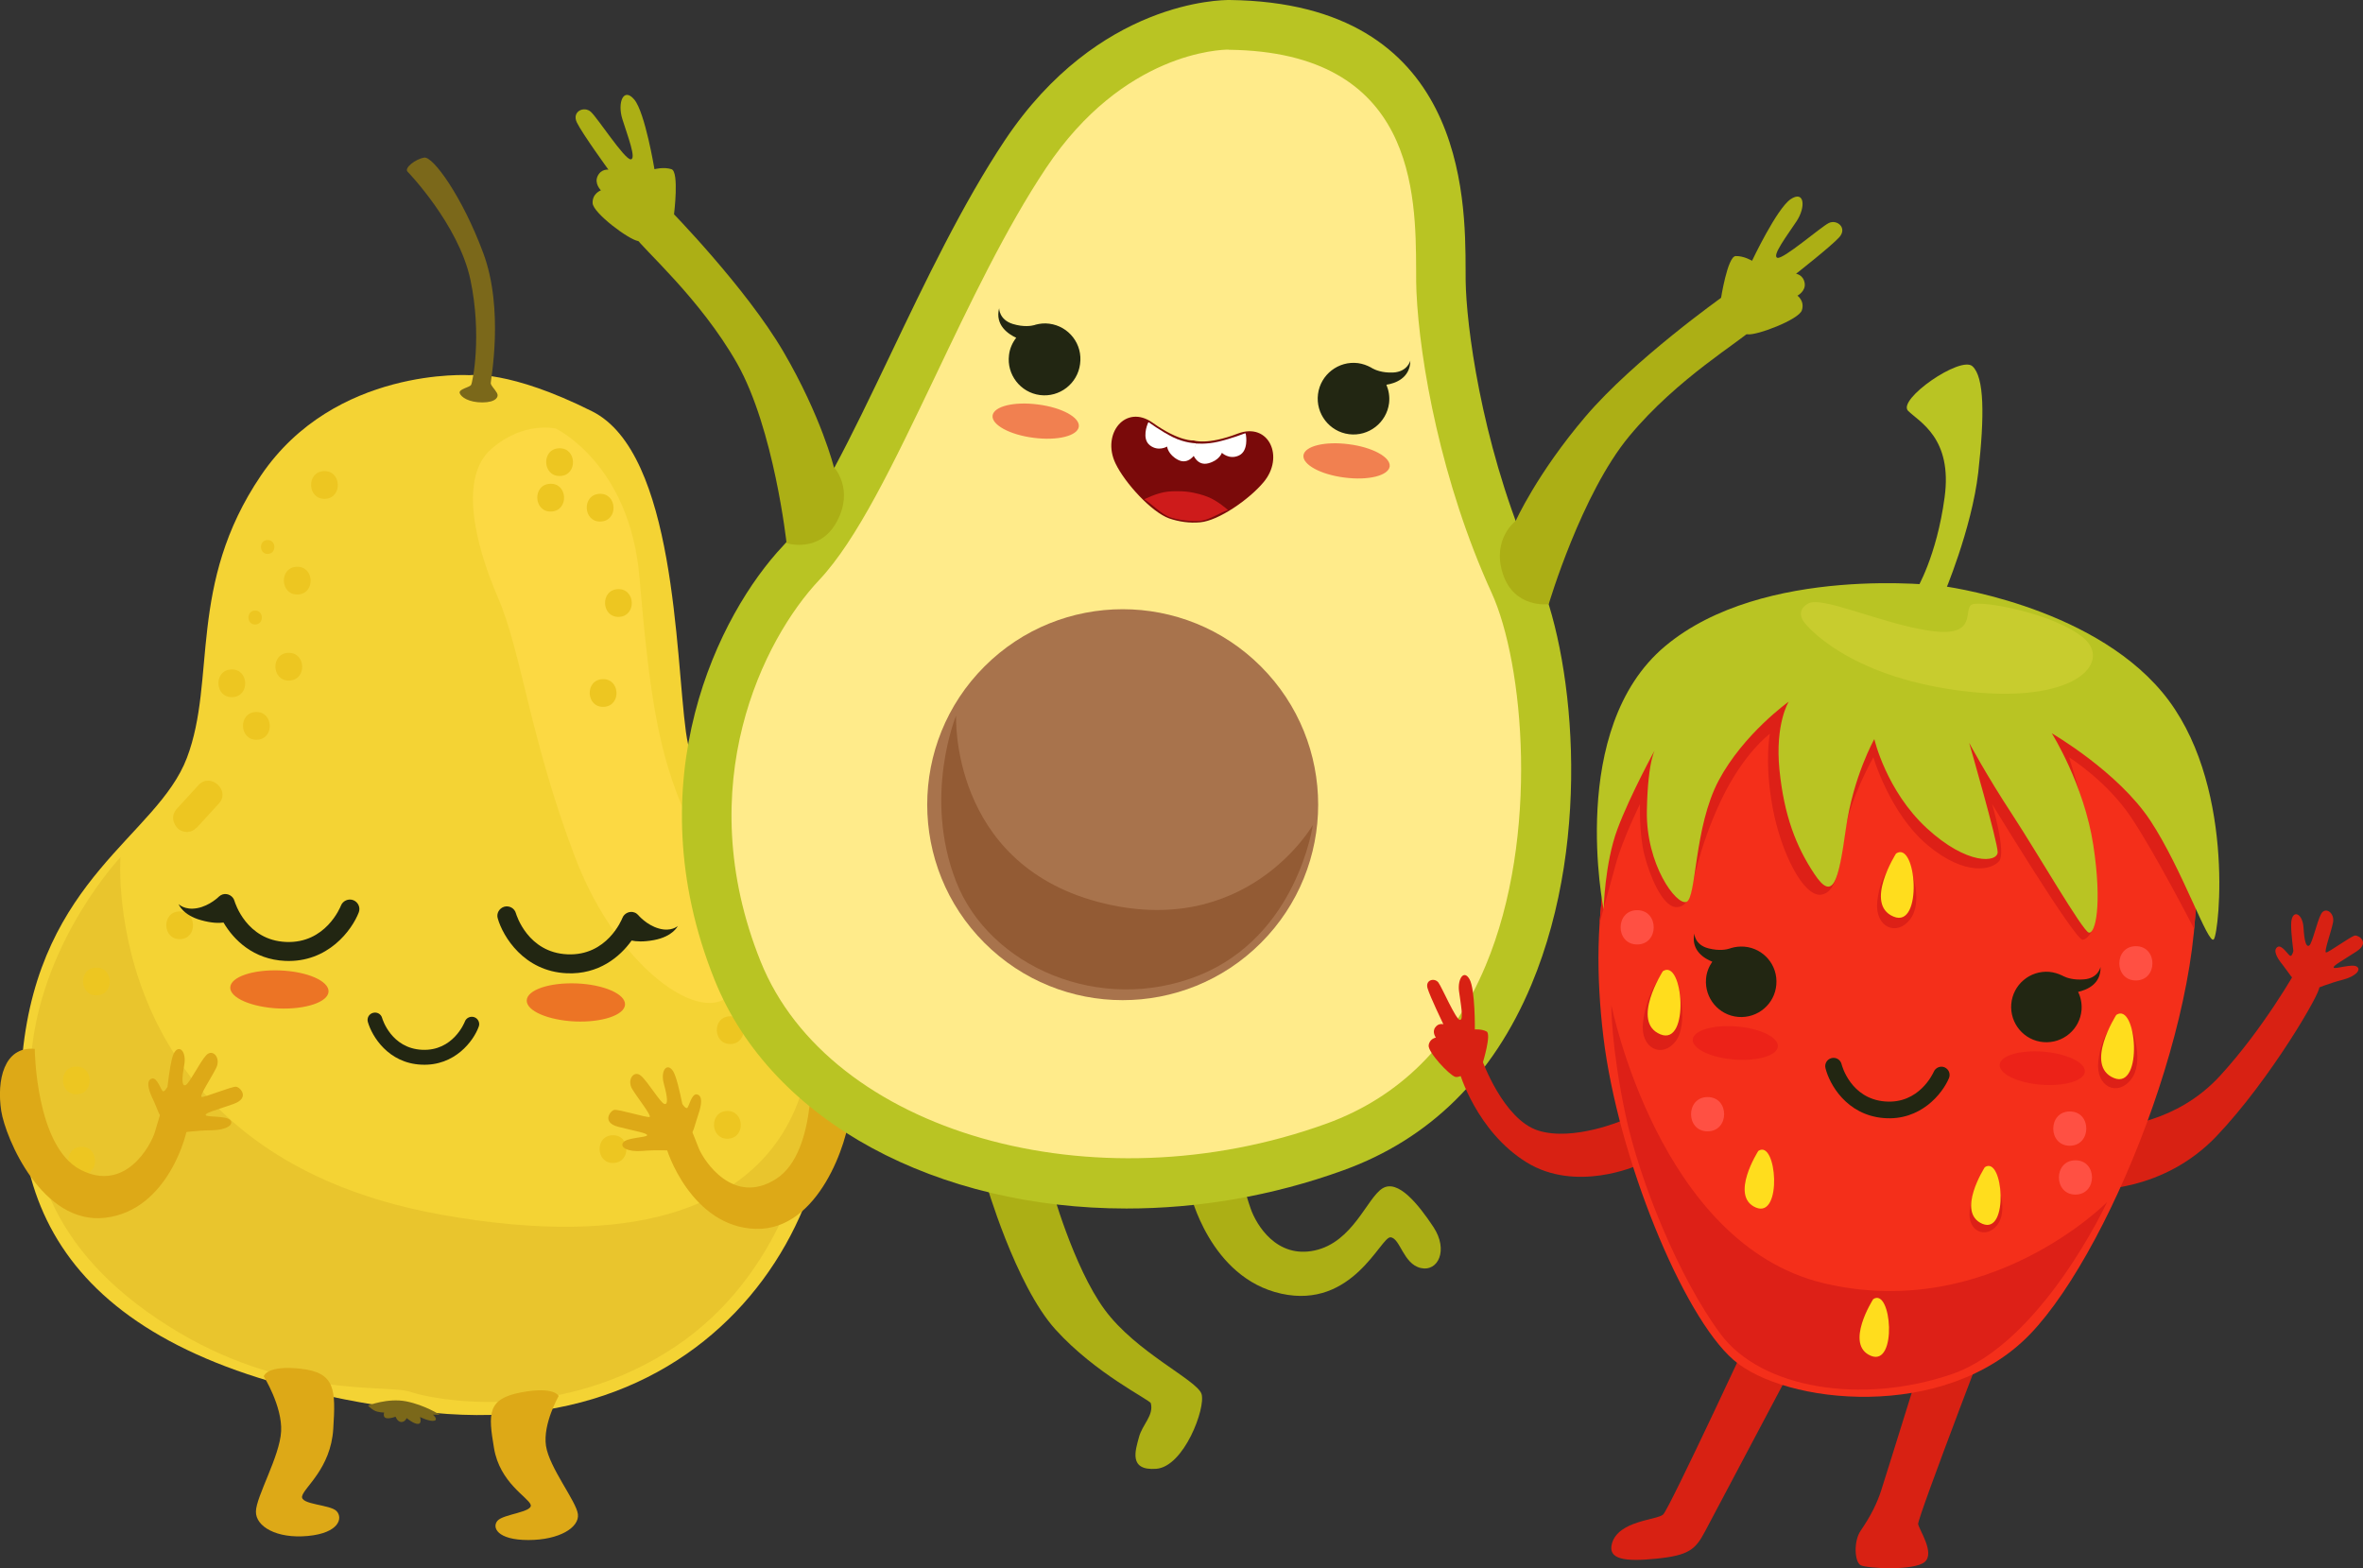 <?xml version="1.0" encoding="utf-8"?>
<!-- Generator: Adobe Illustrator 28.0.0, SVG Export Plug-In . SVG Version: 6.00 Build 0)  -->
<svg version="1.1" id="Laag_1" xmlns="http://www.w3.org/2000/svg" xmlns:xlink="http://www.w3.org/1999/xlink" x="0px" y="0px"
	 viewBox="0 0 1509.6 1001.9" style="enable-background:new 0 0 1509.6 1001.9;" xml:space="preserve">
<rect x="0" y="0" width="1509.6" height="1001.9" fill="#333333" stroke="none"/>
<style type="text/css">
	.st0{fill:#F4D334;}
	.st1{fill:#7B681A;}
	.st2{opacity:0.78;fill:#E5C12C;}
	.st3{opacity:0.68;fill:#FFDC4A;}
	.st4{fill:#EDC621;}
	.st5{fill:#222612;}
	.st6{opacity:0.5;fill:#E51717;}
	.st7{fill:#DDA917;}
	.st8{fill:#ACAF15;}
	.st9{fill:#FFEB8A;}
	.st10{fill:#B9C423;}
	.st11{fill:#A8734C;}
	.st12{fill:#935B34;}
	.st13{fill:#7A0A0A;}
	.st14{fill:#CE1B1B;}
	.st15{fill:#FFFFFF;}
	.st16{fill:#D82113;}
	.st17{fill:#F42F1A;}
	.st18{fill:#DD2017;}
	.st19{fill:#FFDD1D;}
	.st20{fill:#C8CC2E;}
	.st21{fill:#FF5043;}
</style>
<g>
	<path class="st0" d="M300.2,239.7c0,0-86.3-5.6-133.5,64.1c-47.2,69.7-28.3,130.4-47.3,180.4c-19,50-93.8,76.3-105,189.1
		C3.3,786.2,58.5,875,266.8,901.5s295.5-158.5,253-275.1c-42.5-116.6-75-109.9-81.6-158.8c-6.7-48.9-6.6-178.1-59.9-204.8
		C325,236.1,300.2,239.7,300.2,239.7z"/>
	<path class="st1" d="M260.3,109.6c0,0,32.6,33.6,40.2,69c7.5,35.4,1.5,65.9,0.4,67.4c-1,1.5-8.1,2.6-7.2,5.2
		c0.9,2.6,5.9,5.9,14.4,5.9c8.6,0,10.8-3.5,9.4-6c-1.4-2.5-3.9-4.7-4-6.3c-0.1-1.7,8.7-47-4.8-83.2c-13.5-36.3-32.2-61.9-37.7-60.9
		C265.4,101.6,258.2,107.3,260.3,109.6z"/>
	<path class="st1" d="M235.1,898c0,0,2.9,3.2,6,3.9c3.1,0.7,4.3,0.5,4.3,0.5s-1,3,1.3,3.6s6-0.9,6-0.9s1.2,3.3,3.6,3.4
		c2.5,0.1,3.5-2.5,3.5-2.5s4.6,3.9,7.3,3.7c2.7-0.2,1.2-4.4,1.2-4.4s6,3,9,2.4c3-0.6-0.7-3.9-0.7-3.9l4.4,0.1c0,0-9.5-6.2-21.5-8.6
		C247.6,893,235.1,898,235.1,898z"/>
	<path class="st2" d="M77,547.6c0,0-48.6,51.4-56.6,122.1s11.9,129.7,86.7,177.2c74.8,47.5,140.8,37.3,155,42.3
		c14.2,5,89.8,20,162.7-24.6c72.9-44.6,90.6-124.2,95.4-153.5s-2.6-59.1-2.6-59.1s18.8,169.6-235.9,124
		C62.4,736.7,77,547.6,77,547.6z"/>
	<path class="st3" d="M355.1,273.8c0,0,47.2,22.4,53.4,94.8c6.2,72.4,11.5,107.2,25.8,143.1c14.3,35.9,49.5,90.2,35.1,119.2
		c-14.4,29-73.4-7.9-102.1-83.4C338.6,472,333.1,416.4,318.2,382c-14.9-34.4-25.1-77.1-4.3-95.2
		C334.7,268.7,355.1,273.8,355.1,273.8z"/>
	<path class="st4" d="M170.8,345c-5.7,0.3-5.3,9.1,0.4,8.9C176.9,353.6,176.5,344.8,170.8,345z"/>
	<path class="st4" d="M162.8,390.1c-5.7,0.3-5.3,9.1,0.4,8.9C168.9,398.7,168.5,389.8,162.8,390.1z"/>
	<path class="st4" d="M189.5,362.1c-11.4,0.5-10.6,18.2,0.8,17.7C201.7,379.3,200.9,361.6,189.5,362.1z"/>
	<path class="st4" d="M206.9,301c-11.4,0.5-10.6,18.2,0.8,17.7C219,318.2,218.3,300.5,206.9,301z"/>
	<path class="st4" d="M163.4,454.9c-11.4,0.5-10.6,18.2,0.8,17.7C175.6,472.1,174.8,454.4,163.4,454.9z"/>
	<path class="st4" d="M184.1,417.1c-11.4,0.5-10.6,18.2,0.8,17.7C196.3,434.3,195.5,416.6,184.1,417.1z"/>
	<path class="st4" d="M126.8,501.6c-4.6,5.1-9.2,10.1-13.9,15.2c0,0,0,0.1-0.1,0.1c-0.1,0.1-0.2,0.3-0.3,0.4c-2.3,2.9-2.4,6.2-1,8.9
		c0,0.1,0,0.1,0.1,0.2c0,0.1,0.1,0.1,0.1,0.2c1.2,2.7,3.7,4.7,7.3,4.9c0.2,0,0.4,0.1,0.6,0.1c0,0,0.1,0,0.1,0c0.3,0,0.5-0.1,0.7-0.2
		c0.9-0.1,1.8-0.2,2.6-0.7c0.8-0.4,1.5-0.9,2.1-1.5c0.2-0.2,0.5-0.3,0.7-0.5c4.6-5.1,9.2-10.1,13.9-15.2
		C147.6,505.2,134.5,493.2,126.8,501.6z"/>
	<path class="st4" d="M147.7,427.7c-11.4,0.5-10.6,18.2,0.8,17.7C159.9,444.9,159.1,427.2,147.7,427.7z"/>
	<path class="st4" d="M114.4,582.3c-11.4,0.5-10.6,18.2,0.8,17.7C126.5,599.5,125.8,581.8,114.4,582.3z"/>
	<path class="st4" d="M61.2,618.2c-11.4,0.5-10.6,18.2,0.8,17.7C73.4,635.4,72.6,617.7,61.2,618.2z"/>
	<path class="st4" d="M51.8,732.7c-11.4,0.5-10.6,18.2,0.8,17.7C64,749.9,63.2,732.2,51.8,732.7z"/>
	<path class="st4" d="M48.4,681.4c-11.4,0.5-10.6,18.2,0.8,17.7C60.5,698.6,59.8,680.9,48.4,681.4z"/>
	<path class="st4" d="M496,617.8c-11.4,0.5-10.6,18.2,0.8,17.7C508.2,635,507.4,617.3,496,617.8z"/>
	<path class="st4" d="M498.7,654.6c-11.4,0.5-10.6,18.2,0.8,17.7C510.9,671.8,510.2,654.1,498.7,654.6z"/>
	<path class="st4" d="M466.1,649.3c-11.4,0.5-10.6,18.2,0.8,17.7C478.3,666.5,477.5,648.8,466.1,649.3z"/>
	<path class="st4" d="M464.3,709.8c-11.4,0.5-10.6,18.2,0.8,17.7C476.5,727,475.7,709.3,464.3,709.8z"/>
	<path class="st4" d="M391.2,725.3c-11.4,0.5-10.6,18.2,0.8,17.7C403.4,742.5,402.7,724.8,391.2,725.3z"/>
	<path class="st4" d="M357.1,286.4c-11.4,0.5-10.6,18.2,0.8,17.7C369.3,303.6,368.5,285.9,357.1,286.4z"/>
	<path class="st4" d="M383,315.5c-11.4,0.5-10.6,18.2,0.8,17.7C395.2,332.7,394.4,315,383,315.5z"/>
	<path class="st4" d="M351.4,309.1c-11.4,0.5-10.6,18.2,0.8,17.7C363.6,326.3,362.8,308.5,351.4,309.1z"/>
	<path class="st4" d="M384.9,433.9c-11.4,0.5-10.6,18.2,0.8,17.7C397.1,451.1,396.3,433.4,384.9,433.9z"/>
	<path class="st4" d="M394.7,376.4c-11.4,0.5-10.6,18.2,0.8,17.7C406.8,393.6,406.1,375.9,394.7,376.4z"/>
	<g>
		<g>
			<path class="st5" d="M269.3,680.2c-21.3-0.9-31.7-18.2-34.3-27.3c-0.7-2.5,0.7-5.1,3.3-5.8c2.5-0.7,5.1,0.7,5.8,3.2
				c0.2,0.8,5.9,19.5,25.6,20.4c19.7,0.9,27-17.3,27.3-18.1c0.9-2.4,3.7-3.6,6.1-2.7c2.4,0.9,3.7,3.7,2.7,6.1
				C302.6,664.9,290.6,681.2,269.3,680.2z"/>
		</g>
		<path class="st6" d="M209.9,633.5c-0.3,6.7-14.6,11.5-31.9,10.8c-17.3-0.8-31.2-6.8-30.9-13.5c0.3-6.7,14.6-11.5,31.9-10.8
			C196.3,620.7,210.1,626.7,209.9,633.5z"/>
		<path class="st6" d="M399.3,641.8c-0.3,6.7-14.6,11.5-31.9,10.8c-17.3-0.8-31.2-6.8-30.9-13.5c0.3-6.7,14.6-11.5,31.9-10.8
			C385.8,629,399.6,635.1,399.3,641.8z"/>
		<path class="st5" d="M225.7,575.1c-3.1-1.2-6.7,0.4-7.9,3.5c-0.4,1-9.8,24.3-35.1,23.2c-25.3-1.1-32.6-25.2-32.9-26.2
			c-0.9-3.2-4.3-5.1-7.5-4.2c-0.9,0.3-1.6,0.7-2.3,1.3l0,0c0,0-5.9,6-14,7.5c-8.1,1.5-11.9-2.6-11.9-2.6s2.4,7,14.4,10.3
			c6.8,1.9,11.4,1.9,14.3,1.5c6.5,11.1,19.1,23.6,39.4,24.5c27.4,1.2,42.7-19.8,47-31C230.4,579.8,228.8,576.3,225.7,575.1z"/>
		<path class="st5" d="M322.1,579.3c3.2-0.9,6.6,0.9,7.5,4.2c0.3,1,7.6,25.1,32.9,26.2c25.3,1.1,34.7-22.2,35.1-23.2
			c1.2-3.1,4.8-4.7,7.8-3.5c0.9,0.3,1.6,0.9,2.2,1.5l0,0c0,0,5.4,6.5,13.3,8.7c7.9,2.3,12.1-1.6,12.1-1.6s-3,6.7-15.2,9
			c-6.9,1.3-11.5,0.9-14.3,0.3c-7.5,10.5-21.1,21.8-41.4,20.9c-27.4-1.2-40.8-23.5-44.1-35C317,583.6,318.9,580.3,322.1,579.3z"/>
	</g>
	<path class="st7" d="M97,689.1c3.5-1.1,5.9,7.9,7.2,8.1c1.2,0.2,2.8-2.9,2.8-2.9v0c1-8.5,2.4-18,4-21.2c3.2-6.3,8.3-1.6,6.7,7.3
		c-1.6,8.9-1.6,13.7,0.8,12.9c2.4-0.8,9.2-14.9,13.3-19.2c4.1-4.3,9.4,1.7,6.4,8c-3,6.2-11,18.1-9.4,18.7c1.5,0.6,19.5-6.9,22.1-6.5
		c2.7,0.4,8.9,7.2-1.7,11c-10.6,3.8-18.2,5.6-17.8,7.1c0.4,1.5,12.8,0.3,15.6,3.1c2.8,2.8-2.1,6.5-11.7,6.6
		c-9.6,0.1-19.1,1.5-19.1,1.5l-8-10.1c-0.9,1-1.9,1.7-3,1.5c-3.4-0.6-4.2-5.8-7.4-12.5C94.4,695.5,93.4,690.2,97,689.1z"/>
	<path class="st7" d="M22.2,670.1c0,0,0.5,62.3,29.2,77.2c28.7,14.9,44.9-15.6,47.5-23.9c2.6-8.4,3.7-14,5.6-14.7
		c1.9-0.8,15.1,5.9,15.3,10.2c0.2,4.3-12.1,54.3-52.5,59.1c-40.4,4.8-63.8-51-66.5-68.2C-2.2,690.4,2.4,668.3,22.2,670.1z"/>
	<path class="st7" d="M445.3,699.2c-3.6-0.8-5.2,8.4-6.4,8.7c-1.2,0.3-3-2.6-3-2.6l0,0c-1.7-8.4-3.9-17.7-5.8-20.8
		c-3.7-6-8.4-0.9-6,7.9c2.4,8.7,2.8,13.5,0.4,12.9c-2.5-0.5-10.5-14.1-15-18c-4.5-3.9-9.2,2.6-5.6,8.5c3.6,5.9,12.5,17,11.1,17.8
		c-1.5,0.7-20-5.1-22.6-4.5c-2.6,0.6-8.2,8,2.6,10.8c10.9,2.8,18.7,4,18.4,5.4c-0.3,1.5-12.7,1.4-15.2,4.5
		c-2.5,3.1,2.7,6.3,12.2,5.5c9.5-0.8,19.1-0.2,19.1-0.2l7.1-10.8c0.9,0.9,2,1.6,3.2,1.3c3.3-0.9,3.7-6.1,6.2-13.2
		C448.4,705.4,448.9,700.1,445.3,699.2z"/>
	<path class="st7" d="M518,673.7c0,0,5.1,62.1-22.2,79.5c-27.3,17.4-46.1-11.5-49.4-19.6c-3.3-8.1-4.9-13.6-6.9-14.2
		c-2-0.6-14.5,7.2-14.3,11.5c0.2,4.3,16.9,53,57.5,54.2c40.7,1.2,59-56.5,60.2-73.9C544.2,691.8,537.6,670.2,518,673.7z"/>
	<path class="st7" d="M168.5,879.3c0,0,11.9,19.1,11.1,35.1c-0.8,16-16,41.7-16.1,51.3c-0.2,9.5,13.2,17.5,33.2,15.6
		c20-1.9,22.5-11.5,18.3-15.9c-4.2-4.3-23.2-4-22-9.5c1.2-5.6,18.3-17.7,19.9-42.9c1.6-25.2,1.4-36-20.5-38.5
		C170.4,871.9,168.5,879.3,168.5,879.3z"/>
	<path class="st7" d="M356.9,891.9c0,0-10.2,17.8-8.1,31.8c2.1,14,19.4,35.4,20.4,43.7c1,8.4-11.7,16.5-31.7,16.5
		c-20,0-23.4-8.2-19.6-12.4c3.8-4.2,22.8-5.4,21.1-10.2c-1.7-4.8-19.7-14-23.4-36.1c-3.7-22-4.4-31.5,17.2-35.6
		C354.4,885.5,356.9,891.9,356.9,891.9z"/>
</g>
<g>
	<path class="st8" d="M671.4,757.5c0,0,14.2,51.9,34.3,79.2c20.1,27.4,59.1,45,61.9,53.9c2.8,8.9-11.2,46.5-29,47.8
		c-17.8,1.3-13.2-11.9-11-20.1c2.1-8.2,9.6-13.9,7.6-21.8c-0.6-2.2-35.2-18.7-60.9-47.1c-25.7-28.4-44.6-94.3-44.6-94.3L671.4,757.5
		z"/>
	<path class="st8" d="M760.3,762c0,0,12.5,54.4,58.2,64.5c45.7,10.1,63.6-36.4,69.8-36c6.2,0.4,8.1,17,19.3,19.6
		c11.2,2.6,17.8-11.5,8.2-26.1c-9.6-14.5-22.8-31-32.7-24.7c-9.9,6.3-18.8,34.3-43.2,39.6c-24.4,5.3-37.3-16.4-40.9-26.7
		c-3.6-10.3-4.9-17.5-4.9-17.5L760.3,762z"/>
	<g>
		<path class="st9" d="M785.2,15.8c0,0-73.9-1.8-130.2,82.7C598.8,183,553.9,314.9,511.7,359.8c-42.2,44.9-87.1,144.3-40.5,260.4
			S692.9,790.8,853,732.7c160.1-58.1,146.9-289.4,114.3-360.6c-32.5-71.2-44.9-147.8-46.6-186.5C918.9,146.9,933.9,17.6,785.2,15.8z
			"/>
		<path class="st10" d="M719.6,772.1c-119.6,0-226.3-54.5-263.1-146.1c-51.3-127.7,3.3-234.3,43.6-277.1
			c20.8-22.1,43.9-70.4,68.4-121.6c22.8-47.8,46.5-97.2,73.4-137.6C701.7,0.1,780.6,0,785.5,0c150.2,1.8,150.7,125.7,150.8,172.4
			c0,4.8,0,9.1,0.2,12.5c1.5,33.7,12.8,109.6,45.2,180.6c22.5,49.3,37,167.2-3.4,263.7c-24.6,58.7-65,98.5-119.9,118.4
			C812.4,764.3,765.1,772.1,719.6,772.1z M784.8,31.7c-4.7,0-67.1,1.5-116.5,75.6c-25.7,38.5-48.8,86.9-71.1,133.7
			c-26.7,55.8-49.7,103.9-73.9,129.6C488,408,440.6,501.4,485.9,614.2c43.8,109.2,212.8,157.6,361.7,103.6
			c46.3-16.8,80.5-50.8,101.5-100.9c34.7-82.8,24.3-193.4,3.8-238.2c-32.2-70.5-46-147.7-48-192.3c-0.2-3.8-0.2-8.5-0.2-13.8
			c-0.2-48.7-0.5-139.4-119.6-140.8l-0.1,0C784.9,31.7,784.8,31.7,784.8,31.7z"/>
	</g>
	
		<ellipse transform="matrix(0.707 -0.707 0.707 0.707 -153.442 657.833)" class="st11" cx="717.4" cy="514.1" rx="124.9" ry="124.9"/>
	<path class="st12" d="M610.8,457.2c0,0-21.3,51.5,0,106c21.3,54.5,92.2,85.2,155.1,60c62.9-25.3,72.8-96.1,72.8-96.1
		s-42.5,74.2-137.3,49.1C606.7,550.9,610.8,457.2,610.8,457.2z"/>
	<g>
		<path class="st5" d="M670.3,206.8c-3-0.4-5.9-0.1-8.6,0.6l0,0c0,0-0.2,0.1-0.3,0.1c-0.2,0.1-0.4,0.1-0.6,0.2
			c-1.8,0.5-6.7,1.4-13.7-0.7c-8.9-2.7-8.8-10.1-8.8-10.1c-2.8,11,6,16.6,10.9,18.9c-2.4,3.1-4.1,6.8-4.6,11
			c-1.6,12.5,7.3,24,19.8,25.6c12.5,1.6,24-7.3,25.6-19.8C691.8,219.9,682.9,208.4,670.3,206.8z"/>
		<path class="st5" d="M901,230.4c0,0-1.8,7.2-11.1,7.6c-6.9,0.3-11.4-1.7-13.2-2.7c-0.3-0.2-0.5-0.3-0.8-0.5c0,0-0.2-0.1-0.2-0.1
			l0,0c-2.4-1.3-5.2-2.3-8.1-2.7c-12.5-1.6-24,7.3-25.6,19.8c-1.6,12.5,7.3,24,19.8,25.6c12.5,1.6,24-7.3,25.6-19.8
			c0.5-4.2-0.2-8.2-1.7-11.8C891.1,245,900.9,241.7,901,230.4z"/>
		<path class="st6" d="M689.2,272.6c-0.8,5.9-13.7,9.1-28.9,7.1c-15.2-1.9-26.9-8.3-26.2-14.2c0.8-5.9,13.7-9.1,28.9-7.1
			C678.3,260.3,690,266.7,689.2,272.6z"/>
		<path class="st6" d="M887.8,298c-0.8,5.9-13.7,9.1-28.9,7.1c-15.2-1.9-26.9-8.3-26.2-14.2c0.8-5.9,13.7-9.1,28.9-7.1
			C876.8,285.7,888.5,292.1,887.8,298z"/>
		<path class="st13" d="M790.8,277c-19.8,7.6-28.2,4.4-28.2,4.4s-8.9,1-26.2-11.3c-17.3-12.3-32.8,7-23.8,25.9
			c6,12.6,23.1,31.2,34.3,35.2c6.4,2.2,13.1,3.1,19.8,2.5c11.9-1,31.6-14.9,40.5-25.6C820.8,292,810.6,269.5,790.8,277z"/>
		<path class="st14" d="M771.2,317.3c-6.5-2.5-12.4-3.1-12.4-3.1s-5.8-0.8-12.8-0.1c-6.9,0.7-15,4.9-15,4.9
			c4.4,2.6,10.8,9.5,16.6,11.5c5.4,1.8,13.1,2.7,18.9,2.3c6.1-0.4,13-5.5,18-6.9C784.5,325.8,777.7,319.7,771.2,317.3z"/>
		<path class="st15" d="M733.1,271c0,0-3.9,9.3,1.5,13.5c5.4,4.2,11,0.8,11,0.8s0.5,5.1,7,8.5c6.6,3.4,10.8-3.6,10.8-3.6l0.5-7
			c0,0-6.9-0.1-14.6-3.9c-7.7-3.8-15.5-9.6-15.5-9.6S733.5,269.8,733.1,271z"/>
		<path class="st15" d="M796,278.2c0,0,1.7,9.9-4.5,12.8c-6.2,2.9-10.9-1.7-10.9-1.7s-1.6,4.9-8.7,6.7c-7.2,1.9-9.8-5.9-9.8-5.9
			l1.9-6.8c0,0,6.4,0.8,14.7-1.2c8.3-2,16.8-5.3,16.8-5.3S795.9,276.9,796,278.2z"/>
	</g>
	<path class="st8" d="M968.3,332.8c0,0,13.6-30.3,44.6-66.7c31-36.4,87.7-76.6,87.7-76.6s24.4,14.5,18.5,21.1
		c-5.9,6.6-47.6,31-78.2,68c-30.7,36.9-51.5,107.4-51.5,107.4s-22,3-29.3-19.4C952.9,344.3,968.3,332.8,968.3,332.8z"/>
	<path class="st8" d="M532.7,298.4c0,0-8-32.2-32.1-73.5c-24.1-41.3-72.8-90.9-72.8-90.9s-26.6,10-21.9,17.5
		c4.7,7.5,41.3,39,65,80.7C494.5,274,502.5,347,502.5,347s21.1,6.9,32.2-13.9C545.8,312.3,532.7,298.4,532.7,298.4z"/>
	<path class="st8" d="M430.6,136.9c0,0,3.4-27.1-1.6-28.8c-4.9-1.6-10.9,0-10.9,0s-6-36.3-12.9-44.5c-6.9-8.2-10.9,2-7.6,12.5
		c3.3,10.6,9.2,25.7,5.3,25.7c-4,0-21.1-26.4-25.4-30.3c-4.3-4-12.5-0.3-8.9,6.9c3.6,7.3,20.1,30,20.1,30s-4.6-0.7-6.9,4.1
		c-2.3,4.8,2.1,9.1,2.1,9.1s-5.6,2-5.3,8.2c0.3,6.3,23.2,23.4,29.1,24.2C413.9,154.9,430.6,136.9,430.6,136.9z"/>
	<path class="st8" d="M1099.4,190.9c0,0,4.2-27,9.4-27.3c5.2-0.2,10.5,3,10.5,3s15.7-33.2,24.6-39.3c8.9-6,9.9,4.9,3.8,14.1
		c-6.1,9.2-16,22.2-12.2,23.3c3.8,1.1,27.6-19.6,32.8-22.2c5.2-2.6,12.1,3.1,6.7,9.1c-5.5,6-27.6,23.3-27.6,23.3s4.6,0.6,5.5,5.9
		c0.9,5.2-4.6,8.1-4.6,8.1s4.8,3.4,2.8,9.4c-2,5.9-28.7,16.1-34.7,15.3C1110.5,212.8,1099.4,190.9,1099.4,190.9z"/>
</g>
<g>
	<path class="st16" d="M1455,605c2.9-1.8,7.1,5.8,8.3,5.7c1.2-0.1,1.8-3.2,1.8-3.2l0,0c-1-7.9-1.9-16.7-1.1-20
		c1.5-6.4,7.1-3.3,7.6,5.1c0.5,8.4,1.6,12.7,3.6,11.5c2-1.2,5-15.5,7.7-20.3c2.7-4.8,8.9-0.5,7.5,5.8c-1.3,6.3-5.9,18.7-4.4,18.9
		c1.5,0.2,16-10.5,18.5-10.8c2.5-0.2,9.6,4.5,0.9,10.2c-8.7,5.7-15.2,9.1-14.5,10.3c0.7,1.2,11.6-2.6,14.7-0.7
		c3.1,2-0.5,6.3-9.1,8.5c-8.6,2.2-16.8,5.6-16.8,5.6l-9.5-7.4c-0.5,1.1-1.3,2-2.4,2.1c-3.2,0.2-5.1-4.3-9.4-9.7
		C1454.1,611.4,1452.1,606.9,1455,605z"/>
	<path class="st16" d="M1353.4,719.4c0,0,36.8-1.5,64.8-32c28-30.5,48.5-67.1,48.5-67.1s13.2,8,14.9,10.4
		c1.7,2.3-31.2,59.1-65.6,95.2c-34.4,36.1-78.8,34-78.8,34L1353.4,719.4z"/>
	<path class="st16" d="M1278,831.6c0,0-53.2,138.4-52.6,142.1c0.6,3.6,10.9,18.5,4.2,24.2c-6.7,5.8-36.9,4.2-40.9,2.1
		c-3.9-2.1-4.7-15.2,0-22.1c6.8-9.9,10.5-17.8,13-25.4c2.6-7.9,34.2-109.6,34.2-109.6s4.5-10.6,25.1-14.2
		C1281.7,825,1278,831.6,1278,831.6z"/>
	<path class="st16" d="M1123.8,840.5c0,0-57.3,123.5-61.3,127.1c-3.9,3.6-28.6,3.8-32.7,18.5c-2.8,10.1,7.9,11.8,28.5,9.7
		c20.6-2.1,24.8-5.8,30.9-17.3c6.1-11.5,70.2-132.5,70.2-132.5S1151.2,836.9,1123.8,840.5z"/>
	<path class="st16" d="M1037.1,715.6c0,0-32,13.8-54.4,6.7c-22.4-7.1-35.9-45.2-35.9-45.2l-14.4,8.1c0,0,10.8,37.5,42.7,57.3
		c31.8,19.8,71,2,71,2L1037.1,715.6z"/>
	<path class="st17" d="M1224,419c0,0-92.3-7.8-146,39.5c-53.7,47.3-62.9,127.1-53.7,203.8c9.2,76.7,50.5,178.1,83.1,206.5
		c32.6,28.5,135.4,39.9,189.6-16.5c54.2-56.5,119.8-226.2,103.3-312.3C1383.7,453.9,1267.5,423.3,1224,419z"/>
	<path class="st18" d="M1346.1,768c0,0-41.9,90.4-99.4,110c-57.5,19.6-121.5,9.2-147.5-25.7c-26-34.9-51.7-97-60.9-140.8
		c-9.2-43.8-8.9-69.5-8.9-69.5s30.3,152.7,135.6,177.8S1346.1,768,1346.1,768z"/>
	<path class="st18" d="M1208.3,552.9c0,0-7.2,6.5-9,23c-1.8,16.5,12.5,22.7,21,11.4c8.5-11.2,0.6-31.5,0.6-31.5L1208.3,552.9z"/>
	<path class="st18" d="M1349.5,655.1c0,0-7.2,6.5-9,23c-1.8,16.5,12.5,22.7,21,11.4c8.5-11.2,0.6-31.5,0.6-31.5L1349.5,655.1z"/>
	<path class="st18" d="M1265.9,755c0,0-6,5.2-7.6,18.5c-1.5,13.3,10.5,18.3,17.6,9.2c7.1-9.1,0.5-25.4,0.5-25.4L1265.9,755z"/>
	<path class="st10" d="M1241.8,379.8c0,0,17.8-41.6,22-77.9c4.1-36.3,3.9-61-3.7-67.9c-7.6-6.9-48.3,21.3-41.1,28.5
		c7.2,7.1,28.5,17.4,23.3,55.3c-5.1,37.9-18,59-18,59S1225.3,384,1241.8,379.8z"/>
	<path class="st19" d="M1211.3,545.3c0,0-20.7,32.4-1.6,40.3C1228.7,593.6,1224.4,536.6,1211.3,545.3z"/>
	<path class="st19" d="M1352,648.4c0,0-20.7,32.4-1.6,40.3C1369.5,696.7,1365.1,639.7,1352,648.4z"/>
	<path class="st19" d="M1268,745.7c0,0-18.6,29-1.5,36.2C1283.6,789,1279.8,737.9,1268,745.7z"/>
	<path class="st19" d="M1196.7,830c0,0-18.6,29-1.5,36.2C1212.3,873.3,1208.5,822.2,1196.7,830z"/>
	<path class="st19" d="M1123.3,735.3c0,0-18.6,29-1.5,36.2C1138.9,778.6,1135.1,727.5,1123.3,735.3z"/>
	<path class="st18" d="M1401.7,593.4c0,0-24.7-48.1-40.3-71.3c-15.6-23.3-39.5-38.2-39.5-38.2l12.2,40.8l3.8,66.7c0,0-2.8,8.4-7.4,9
		c-4.6,0.7-57.8-86.6-57.8-86.6s8.9,30.3,4.6,36.1c-4.3,5.8-21.7,10.3-45.9-10s-34.6-56.1-34.6-56.1s-14.5,25.6-17.8,45.9
		c-3.3,20.3-4.6,40.4-15.6,41.9c-11,1.5-25.4-26-30.9-55.4c-5.5-29.4-1.8-47.4-1.8-47.4s-16.7,12-31.2,42.5
		c-14.5,30.5-18.7,56.9-18.7,56.9s-2.1,12.2-10.5,11.3c-8.4-0.9-16.4-19.9-19.8-33.4c-3.4-13.5-2.8-32.4-2.8-32.4
		s-10.8,21.7-15.4,38.2c-4.6,16.5-10.5,38.3-10.5,38.3l1.4-15.2l4.6-53.1l33.7-74.7c0,0,112.9-23.9,120.3-23.9
		c7.3,0,142.3,23.9,142.3,23.9l56,57.8l22.8,75.6L1401.7,593.4z"/>
	<path class="st10" d="M1240.2,374.3c0,0,94,11.6,141.1,67.9c47.1,56.3,36.5,153.6,33,157.9c-3.5,4.3-20-44.7-40.6-75.9
		c-20.6-31.2-62.9-55.7-62.9-55.7s20.6,32.7,26.5,71.4c5.9,38.7,1.2,57.1-2.9,55.9c-4.1-1.2-32.4-50.2-48.8-75.3
		c-16.5-25.1-27.6-45.9-27.6-45.9s18.2,63,18.2,69.8c0,6.7-19.4,8.6-45.3-15.3c-25.9-23.9-33.5-56.9-33.5-56.9s-13.5,23.9-18.2,57.5
		c-4.7,33.7-8.2,46.5-20,28.8c-11.8-17.7-19.4-37.3-22.4-66.7c-2.9-29.4,5.9-43.5,5.9-43.5s-28.8,20.5-44.7,50.3
		c-15.9,29.9-14.1,75.1-20.6,77.6c-6.5,2.4-25.9-23.9-25.3-58.1c0.6-34.3,5.9-40.4,5.9-40.4s-16.5,30-24.7,52
		c-8.2,22-8.8,51.4-8.8,51.4s-23.6-115.7,39.3-168.3C1126.6,360.2,1240.2,374.3,1240.2,374.3z"/>
	<path class="st18" d="M1059.3,625.8c0,0-7.9,11.2-9.7,27.7c-1.8,16.5,12.4,22.9,20.9,11.7c8.5-11.2,1.4-36.5,1.4-36.5L1059.3,625.8
		z"/>
	<path class="st19" d="M1062.3,620.5c0,0-20.7,32.4-1.6,40.3S1075.4,611.8,1062.3,620.5z"/>
	<path class="st20" d="M1153.4,398.5c0,0,25.7,33.4,99.1,42.8c73.4,9.5,97-18.1,78.6-33.7c-18.4-15.6-65.2-24.2-71.3-21.4
		c-6.1,2.8,4.6,21.4-26.9,16.8c-31.5-4.6-69.2-22.7-78-17.3C1146,391.1,1153.4,398.5,1153.4,398.5z"/>
	<path class="st21" d="M1364.5,604.5c-14.1,0-14.1,21.9,0,21.9C1378.6,626.4,1378.6,604.5,1364.5,604.5z"/>
	<path class="st21" d="M1325.9,741.3c-14.1,0-14.1,21.9,0,21.9C1340,763.1,1340,741.3,1325.9,741.3z"/>
	<path class="st21" d="M1322.3,710.1c-14.1,0-14.1,21.9,0,21.9C1336.3,731.9,1336.4,710.1,1322.3,710.1z"/>
	<path class="st21" d="M1045.9,581.5c-14.1,0-14.1,21.9,0,21.9C1060,603.4,1060,581.5,1045.9,581.5z"/>
	<path class="st21" d="M1090.9,700.9c-14.1,0-14.1,21.9,0,21.9C1105,722.7,1105,700.9,1090.9,700.9z"/>
	<g>
		<path class="st5" d="M1114.3,604.8c-2.9-0.2-5.8,0.1-8.4,0.9l0,0c0,0-0.2,0.1-0.3,0.1c-0.2,0.1-0.4,0.1-0.6,0.2
			c-1.8,0.6-6.5,1.7-13.5-0.1c-8.9-2.2-9.1-9.5-9.1-9.5c-2.2,11,6.6,16.1,11.5,18c-2.2,3.2-3.7,6.9-4,11c-1,12.4,8.2,23.3,20.6,24.3
			c12.4,1,23.3-8.2,24.3-20.6C1135.9,616.7,1126.7,605.8,1114.3,604.8z"/>
		<path class="st5" d="M1341.9,617.8c0,0-1.4,7.2-10.5,7.9c-6.8,0.6-11.3-1.1-13.1-2c-0.3-0.2-0.5-0.3-0.8-0.4c0,0-0.2-0.1-0.2-0.1
			l0,0c-2.5-1.2-5.2-2-8.1-2.3c-12.4-1-23.3,8.2-24.3,20.6c-1,12.4,8.2,23.3,20.6,24.3c12.4,1,23.3-8.2,24.3-20.6
			c0.3-4.1-0.5-8-2.2-11.5C1332.9,632.5,1342.3,628.9,1341.9,617.8z"/>
		<g>
			<path class="st5" d="M1203.3,714.3c-23.7-2-34.6-21.7-37.1-31.9c-0.7-2.8,1-5.7,3.9-6.4c2.8-0.7,5.7,1,6.4,3.9
				c0.2,0.9,5.8,22,27.7,23.8c21.9,1.8,30.8-18.1,31.2-19c1.2-2.7,4.3-3.9,6.9-2.8c2.7,1.2,3.9,4.2,2.8,6.9
				C1241,698.6,1227,716.3,1203.3,714.3z"/>
		</g>
		<path class="st6" d="M1135.8,668.6c-0.5,5.8-13,9.5-28.1,8.3c-15-1.2-26.8-7-26.3-12.8c0.5-5.8,13-9.5,28.1-8.3
			C1124.5,657,1136.3,662.8,1135.8,668.6z"/>
		<path class="st6" d="M1331.9,684.7c-0.5,5.8-13,9.5-28.1,8.3c-15-1.2-26.8-7-26.3-12.8c0.5-5.8,13-9.5,28.1-8.3
			C1320.6,673.2,1332.4,678.9,1331.9,684.7z"/>
	</g>
	<path class="st16" d="M947.3,678.9c0,0,5.6-18.2,2.4-19.9c-3.2-1.7-7.5-1.3-7.5-1.3s0.3-25.6-3.4-32.1c-3.7-6.5-7.7,0-6.7,7.7
		c1,7.6,3.2,18.7,0.5,18.3c-2.7-0.5-11.3-20.6-13.7-23.9c-2.5-3.2-8.5-1.7-6.9,3.7c1.6,5.4,10.1,23,10.1,23s-3.1-1-5.2,2
		c-2.2,3,0.4,6.5,0.4,6.5s-4.1,0.7-4.6,5s13,18.8,17,20.1C933.7,689.2,947.3,678.9,947.3,678.9z"/>
</g>
</svg>
